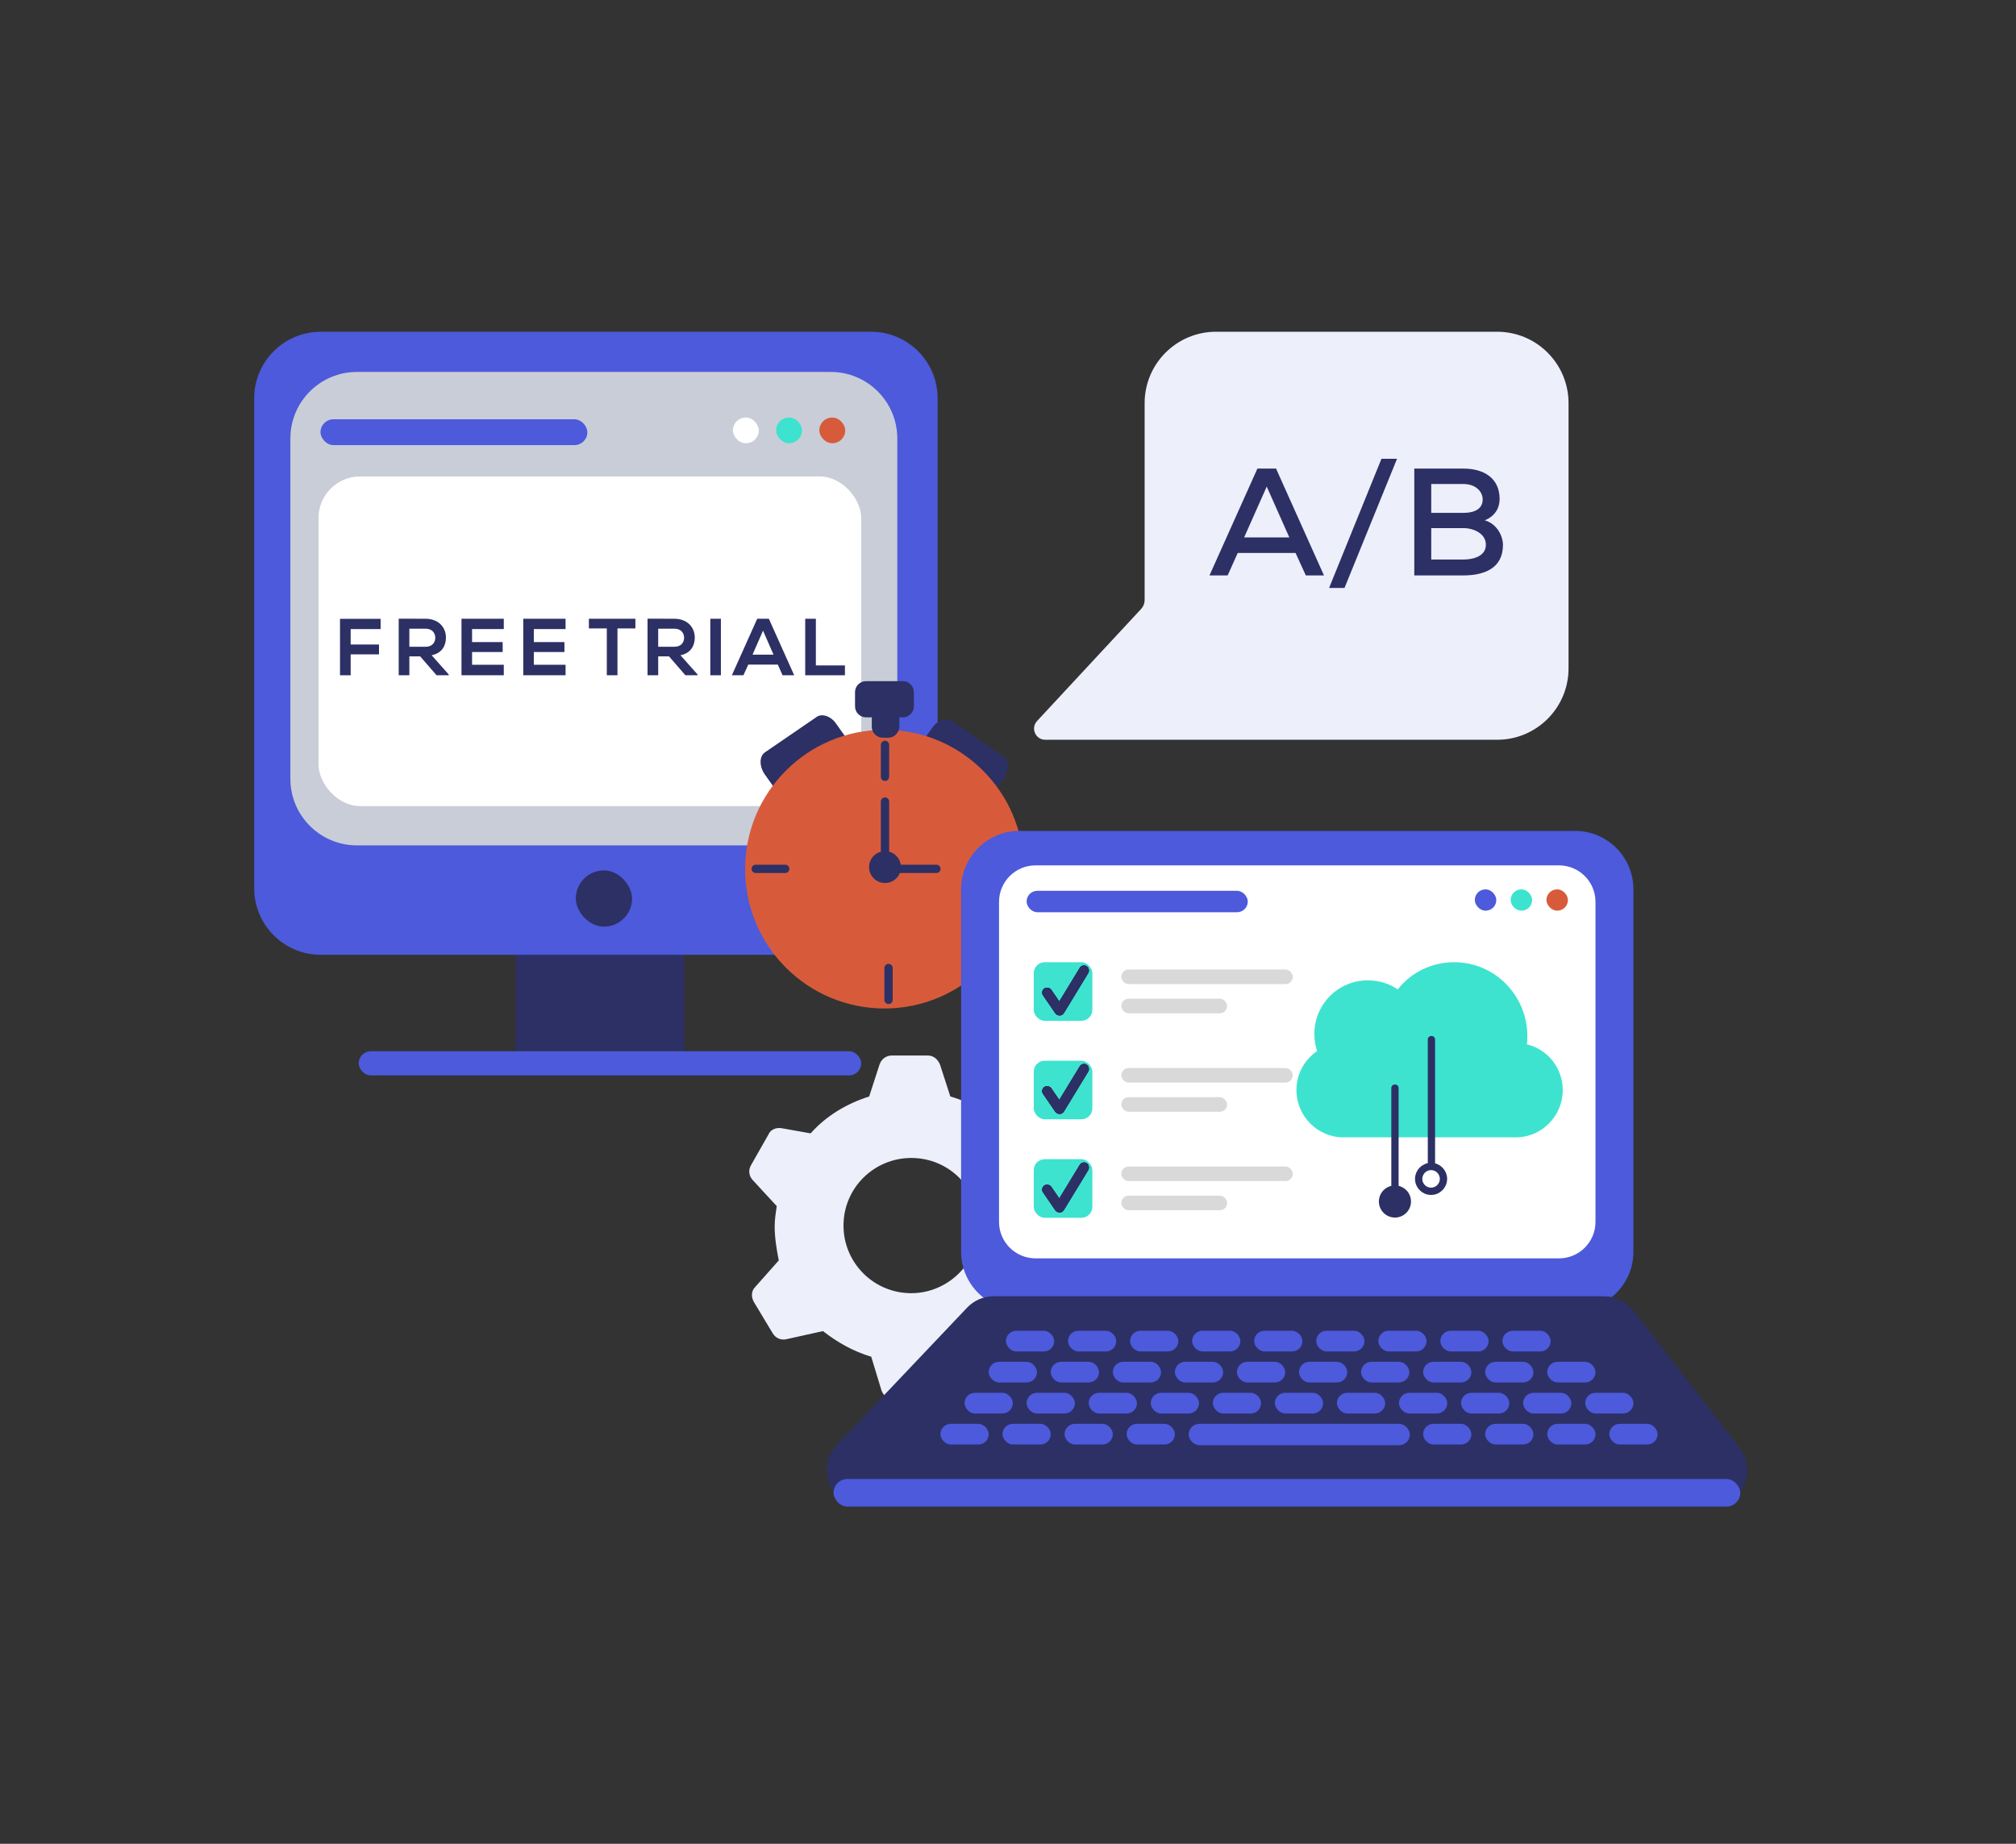<svg width="340" height="311" viewBox="0 0 340 311" fill="none" xmlns="http://www.w3.org/2000/svg">
<rect x="0" y="0" width="340" height="311" fill="#333333" stroke="none"/>
<path d="M219.477 124.777L176.278 124.777C174.636 124.777 173.782 122.819 174.9 121.616L192.453 102.712C192.832 102.304 193.043 101.768 193.043 101.21L193.043 67.995C193.043 61.347 198.433 55.957 205.081 55.957L252.498 55.957C259.146 55.957 264.536 61.347 264.536 67.995L264.536 112.739C264.536 119.387 259.146 124.777 252.498 124.777L219.477 124.777Z" fill="#EDEFFB"/>
<rect x="86.937" y="158.335" width="28.476" height="18.984" fill="#2D3064"/>
<path d="M42.87 67.182C42.87 60.983 47.895 55.956 54.095 55.956H146.905C153.105 55.956 158.131 60.983 158.131 67.182V149.822C158.131 156.022 153.105 161.048 146.905 161.048H54.095C47.895 161.048 42.87 156.022 42.87 149.822V67.182Z" fill="#4C5ADB"/>
<path d="M48.971 73.962C48.971 67.762 53.996 62.736 60.196 62.736H140.106C146.305 62.736 151.331 67.762 151.331 73.962V131.367C151.331 137.567 146.305 142.592 140.106 142.592H60.196C53.996 142.592 48.971 137.567 48.971 131.367V73.962Z" fill="#C9CDD8"/>
<rect x="53.716" y="80.365" width="91.531" height="55.597" rx="7.016" fill="white"/>
<rect x="54.051" y="70.722" width="45.01" height="4.356" rx="2.178" fill="#4C5ADB"/>
<rect x="60.495" y="177.319" width="84.751" height="4.068" rx="2.034" fill="#4C5ADB"/>
<rect x="130.89" y="70.427" width="4.373" height="4.333" rx="2.166" fill="#3DE3CF"/>
<rect x="123.6" y="70.427" width="4.373" height="4.333" rx="2.166" fill="white"/>
<rect x="97.108" y="146.809" width="9.492" height="9.492" rx="4.746" fill="#2D3064"/>
<rect x="138.179" y="70.427" width="4.373" height="4.333" rx="2.166" fill="#D75B3B"/>
<path d="M59.14 113.899V110.372H63.92V108.711H59.14V106.11H64.192V104.381H57.343V113.899H59.14Z" fill="#2D3064"/>
<path d="M75.684 113.776L72.797 110.522C74.609 110.154 75.208 108.833 75.208 107.526C75.208 105.878 74.023 104.381 71.776 104.367C70.265 104.367 68.753 104.353 67.242 104.353V113.899H69.039V110.713H70.864L73.628 113.899H75.684V113.776ZM71.776 106.042C72.906 106.042 73.41 106.804 73.41 107.567C73.41 108.33 72.92 109.092 71.776 109.092H69.039V106.042H71.776Z" fill="#2D3064"/>
<path d="M84.965 112.129H79.614V109.977H84.774V108.302H79.614V106.11H84.965V104.367H77.83C77.83 107.54 77.83 110.726 77.83 113.899H84.965V112.129Z" fill="#2D3064"/>
<path d="M95.383 112.129H90.031V109.977H95.192V108.302H90.031V106.11H95.383V104.367H88.247C88.247 107.54 88.247 110.726 88.247 113.899H95.383V112.129Z" fill="#2D3064"/>
<path d="M102.34 113.899H104.137V106.001H107.16V104.367C104.396 104.367 102.068 104.367 99.317 104.367V106.001H102.34V113.899Z" fill="#2D3064"/>
<path d="M117.651 113.776L114.764 110.522C116.575 110.154 117.174 108.833 117.174 107.526C117.174 105.878 115.989 104.381 113.742 104.367C112.231 104.367 110.719 104.353 109.208 104.353V113.899H111.005V110.713H112.83L115.594 113.899H117.651V113.776ZM113.742 106.042C114.873 106.042 115.376 106.804 115.376 107.567C115.376 108.33 114.886 109.092 113.742 109.092H111.005V106.042H113.742Z" fill="#2D3064"/>
<path d="M121.58 113.899V104.367H119.796V113.899H121.58Z" fill="#2D3064"/>
<path d="M131.982 113.899H133.942L129.667 104.367H127.706L123.43 113.899H125.377L126.194 112.102H131.178L131.982 113.899ZM130.456 110.427H126.916L128.686 106.369L130.456 110.427Z" fill="#2D3064"/>
<path d="M135.799 104.367V113.899H142.498V112.238H137.596V104.367H135.799Z" fill="#2D3064"/>
<path d="M167.757 133.427L169.332 131.212C170.215 129.878 170.181 128.316 169.299 127.624L160.569 121.646C159.687 120.954 158.09 121.453 157.207 122.787L155.632 125.002L167.757 133.427Z" fill="#2D3064"/>
<path d="M130.489 132.744L128.914 130.528C128.03 129.194 128.065 127.633 128.946 126.941L137.677 120.962C138.558 120.27 140.155 120.769 141.039 122.103L142.614 124.319L130.489 132.744Z" fill="#2D3064"/>
<path d="M149.164 170.102C162.145 170.102 172.668 159.579 172.668 146.598C172.668 133.617 162.145 123.094 149.164 123.094C136.184 123.094 125.661 133.617 125.661 146.598C125.661 159.579 136.184 170.102 149.164 170.102Z" fill="#D75B3B"/>
<path d="M149.848 124.429H148.856C147.865 124.429 147.025 123.589 147.025 122.597V121.3C147.025 120.309 147.865 119.469 148.856 119.469H149.848C150.84 119.469 151.679 120.309 151.679 121.3V122.597C151.603 123.589 150.84 124.429 149.848 124.429Z" fill="#2D3064"/>
<path d="M154.121 116.723V119.164C154.121 120.156 153.282 120.995 152.29 120.995H146.034C145.042 120.995 144.202 120.156 144.202 119.164V116.723C144.202 115.731 145.042 114.892 146.034 114.892H152.29C153.282 114.892 154.121 115.731 154.121 116.723Z" fill="#2D3064"/>
<path d="M149.258 148.942C150.743 148.942 151.946 147.739 151.946 146.254C151.946 144.769 150.743 143.566 149.258 143.566C147.773 143.566 146.57 144.769 146.57 146.254C146.57 147.739 147.773 148.942 149.258 148.942Z" fill="#2D3064"/>
<path d="M149.256 125.644L149.256 131.021" stroke="#2D3064" stroke-width="1.403" stroke-linecap="round"/>
<path d="M149.257 135.202L149.257 145.358" stroke="#2D3064" stroke-width="1.403" stroke-linecap="round"/>
<path d="M149.854 163.279L149.854 168.655" stroke="#2D3064" stroke-width="1.403" stroke-linecap="round"/>
<path d="M127.452 146.552L132.421 146.552" stroke="#2D3064" stroke-width="1.403" stroke-linecap="round"/>
<path d="M165.685 146.552L170.654 146.552" stroke="#2D3064" stroke-width="1.403" stroke-linecap="round"/>
<path d="M150.751 146.552H157.919" stroke="#2D3064" stroke-width="1.403" stroke-linecap="round"/>
<path d="M180.544 215.533L176.559 210.522C176.386 210.349 176.386 210.177 176.213 210.177C176.386 208.967 176.559 207.93 176.559 206.721C176.559 205.338 176.386 204.129 176.213 202.746L180.371 198.081C181.064 197.389 181.064 196.353 180.544 195.489L177.425 190.305C176.906 189.441 176.04 189.095 175.173 189.268L169.629 190.477C167.031 187.885 163.912 185.985 160.274 184.948L158.542 179.591C158.195 178.727 157.502 178.036 156.463 178.036H150.399C149.533 178.036 148.667 178.554 148.32 179.591L146.588 184.948C142.776 186.157 139.312 188.231 136.713 191.169L131.862 190.305C130.996 190.132 129.956 190.477 129.61 191.341L126.665 196.525C126.145 197.389 126.318 198.426 127.011 199.117L130.996 203.437C130.823 204.647 130.649 205.684 130.649 206.893C130.649 208.794 130.996 210.868 131.342 212.596L127.358 217.088C126.665 217.78 126.665 218.816 127.184 219.68L130.303 224.864C130.823 225.728 131.689 226.074 132.555 225.901L138.792 224.519C141.217 226.42 143.989 227.975 146.934 228.839L148.667 234.541C149.013 235.405 149.706 236.096 150.746 236.096L156.809 236.269C157.676 236.269 158.542 235.751 158.888 234.887L161.14 229.012C161.14 228.839 161.14 228.666 161.314 228.493C164.605 227.284 167.724 225.383 170.149 222.964L175 224.346C175.866 224.519 176.906 224.173 177.425 223.482L180.717 218.471C181.237 217.261 181.237 216.224 180.544 215.533ZM153.691 218.125C147.281 218.125 142.257 212.941 142.257 206.721C142.257 200.327 147.454 195.316 153.691 195.316C160.101 195.316 165.125 200.5 165.125 206.721C165.125 212.941 159.928 218.125 153.691 218.125Z" fill="#EDEFFB"/>
<path d="M162.09 149.994C162.09 144.557 166.498 140.149 171.935 140.149H265.632C271.069 140.149 275.477 144.557 275.477 149.994V211.129C275.477 216.566 271.069 220.973 265.632 220.973H171.935C166.498 220.973 162.09 216.566 162.09 211.129V149.994Z" fill="#4C5ADB"/>
<path d="M168.487 152.117C168.487 148.719 171.242 145.964 174.64 145.964H262.928C266.326 145.964 269.081 148.719 269.081 152.117V206.099C269.081 209.497 266.326 212.251 262.928 212.251H174.64C171.242 212.251 168.487 209.497 168.487 206.099V152.117Z" fill="white"/>
<rect x="173.138" y="150.256" width="37.303" height="3.61" rx="1.805" fill="#4C5ADB"/>
<rect x="254.772" y="150.012" width="3.624" height="3.591" rx="1.795" fill="#3DE3CF"/>
<rect x="248.729" y="150.012" width="3.624" height="3.591" rx="1.795" fill="#4C5ADB"/>
<rect x="260.809" y="150.012" width="3.624" height="3.591" rx="1.795" fill="#D75B3B"/>
<path d="M141.128 243.729L163.103 220.566C164.265 219.341 165.879 218.647 167.567 218.647H270.571C272.474 218.647 274.27 219.528 275.435 221.032L293.378 244.196C296.51 248.24 293.628 254.117 288.514 254.117H145.592C140.188 254.117 137.409 247.65 141.128 243.729Z" fill="#2D3064"/>
<rect x="200.468" y="240.161" width="37.303" height="3.61" rx="1.805" fill="#4C5ADB"/>
<rect x="140.577" y="249.465" width="152.926" height="4.652" rx="2.326" fill="#4C5ADB"/>
<rect x="190.001" y="240.161" width="8.141" height="3.489" rx="1.744" fill="#4C5ADB"/>
<rect x="194.072" y="234.928" width="8.141" height="3.489" rx="1.744" fill="#4C5ADB"/>
<rect x="235.938" y="234.928" width="8.141" height="3.489" rx="1.744" fill="#4C5ADB"/>
<rect x="198.143" y="229.695" width="8.141" height="3.489" rx="1.744" fill="#4C5ADB"/>
<rect x="201.051" y="224.462" width="8.141" height="3.489" rx="1.744" fill="#4C5ADB"/>
<rect x="240.009" y="229.695" width="8.141" height="3.489" rx="1.744" fill="#4C5ADB"/>
<rect x="242.915" y="224.462" width="8.141" height="3.489" rx="1.744" fill="#4C5ADB"/>
<rect x="271.407" y="240.161" width="8.141" height="3.489" rx="1.744" fill="#4C5ADB"/>
<rect x="179.536" y="240.161" width="8.141" height="3.489" rx="1.744" fill="#4C5ADB"/>
<rect x="183.606" y="234.928" width="8.141" height="3.489" rx="1.744" fill="#4C5ADB"/>
<rect x="225.471" y="234.928" width="8.141" height="3.489" rx="1.744" fill="#4C5ADB"/>
<rect x="267.339" y="234.928" width="8.141" height="3.489" rx="1.744" fill="#4C5ADB"/>
<rect x="187.676" y="229.695" width="8.141" height="3.489" rx="1.744" fill="#4C5ADB"/>
<rect x="190.583" y="224.462" width="8.141" height="3.489" rx="1.744" fill="#4C5ADB"/>
<rect x="229.542" y="229.695" width="8.141" height="3.489" rx="1.744" fill="#4C5ADB"/>
<rect x="232.45" y="224.462" width="8.141" height="3.489" rx="1.744" fill="#4C5ADB"/>
<rect x="260.942" y="240.161" width="8.141" height="3.489" rx="1.744" fill="#4C5ADB"/>
<rect x="169.069" y="240.161" width="8.141" height="3.489" rx="1.744" fill="#4C5ADB"/>
<rect x="173.139" y="234.928" width="8.141" height="3.489" rx="1.744" fill="#4C5ADB"/>
<rect x="215.005" y="234.928" width="8.141" height="3.489" rx="1.744" fill="#4C5ADB"/>
<rect x="256.872" y="234.928" width="8.141" height="3.489" rx="1.744" fill="#4C5ADB"/>
<rect x="177.209" y="229.695" width="8.141" height="3.489" rx="1.744" fill="#4C5ADB"/>
<rect x="180.118" y="224.462" width="8.141" height="3.489" rx="1.744" fill="#4C5ADB"/>
<rect x="219.077" y="229.695" width="8.141" height="3.489" rx="1.744" fill="#4C5ADB"/>
<rect x="221.983" y="224.462" width="8.141" height="3.489" rx="1.744" fill="#4C5ADB"/>
<rect x="260.942" y="229.695" width="8.141" height="3.489" rx="1.744" fill="#4C5ADB"/>
<rect x="250.475" y="240.161" width="8.141" height="3.489" rx="1.744" fill="#4C5ADB"/>
<rect x="158.603" y="240.161" width="8.141" height="3.489" rx="1.744" fill="#4C5ADB"/>
<rect x="162.673" y="234.928" width="8.141" height="3.489" rx="1.744" fill="#4C5ADB"/>
<rect x="204.538" y="234.928" width="8.141" height="3.489" rx="1.744" fill="#4C5ADB"/>
<rect x="246.403" y="234.928" width="8.141" height="3.489" rx="1.744" fill="#4C5ADB"/>
<rect x="166.744" y="229.695" width="8.141" height="3.489" rx="1.744" fill="#4C5ADB"/>
<rect x="169.651" y="224.462" width="8.141" height="3.489" rx="1.744" fill="#4C5ADB"/>
<rect x="208.61" y="229.695" width="8.141" height="3.489" rx="1.744" fill="#4C5ADB"/>
<rect x="211.516" y="224.462" width="8.141" height="3.489" rx="1.744" fill="#4C5ADB"/>
<rect x="250.475" y="229.695" width="8.141" height="3.489" rx="1.744" fill="#4C5ADB"/>
<rect x="253.382" y="224.462" width="8.141" height="3.489" rx="1.744" fill="#4C5ADB"/>
<rect x="240.009" y="240.161" width="8.141" height="3.489" rx="1.744" fill="#4C5ADB"/>
<path d="M257.512 176.148C257.587 175.689 257.587 175.23 257.587 174.771C257.587 167.885 252.067 162.299 245.262 162.299C241.406 162.299 237.927 164.059 235.735 166.89C234.298 165.895 232.559 165.36 230.668 165.36C225.678 165.36 221.67 169.415 221.67 174.388C221.67 175.383 221.821 176.377 222.124 177.295C220.007 178.749 218.646 181.121 218.646 183.875C218.646 188.237 222.2 191.833 226.51 191.833H255.697C260.007 191.833 263.561 188.237 263.561 183.875C263.561 180.126 260.99 176.989 257.512 176.148Z" fill="#3DE3CF"/>
<path d="M235.877 200.754C235.877 195.709 235.877 190.725 235.877 185.68C235.877 184.941 235.877 184.264 235.877 183.526C235.877 182.726 234.647 182.726 234.647 183.526C234.647 188.571 234.647 193.555 234.647 198.6C234.647 199.339 234.647 200.015 234.647 200.754C234.647 201.554 235.877 201.554 235.877 200.754Z" fill="#2D3064"/>
<path d="M235.258 205.368C236.754 205.368 237.966 204.156 237.966 202.661C237.966 201.166 236.754 199.954 235.258 199.954C233.763 199.954 232.551 201.166 232.551 202.661C232.551 204.156 233.763 205.368 235.258 205.368Z" fill="#2D3064"/>
<path d="M242.029 196.447C242.029 190.294 242.029 184.08 242.029 177.927C242.029 177.066 242.029 176.204 242.029 175.343C242.029 174.543 240.798 174.543 240.798 175.343C240.798 181.496 240.798 187.71 240.798 193.863C240.798 194.724 240.798 195.585 240.798 196.447C240.798 197.247 242.029 197.247 242.029 196.447Z" fill="#2D3064"/>
<path d="M241.351 200.938C242.506 200.938 243.443 200.002 243.443 198.846C243.443 197.691 242.506 196.754 241.351 196.754C240.195 196.754 239.259 197.691 239.259 198.846C239.259 200.002 240.195 200.938 241.351 200.938Z" stroke="#2D3064" stroke-width="1.231" stroke-miterlimit="10"/>
<rect x="174.344" y="162.299" width="9.882" height="9.882" rx="1.846" fill="#3DE3CF"/>
<rect x="175.444" y="167.204" width="1.671" height="5.347" rx="0.835" transform="rotate(-34.4 175.444 167.204)" fill="#2D3064"/>
<rect x="175.444" y="167.204" width="1.671" height="5.347" rx="0.835" transform="rotate(-34.4 175.444 167.204)" fill="#2D3064"/>
<rect x="175.444" y="167.204" width="1.671" height="5.347" rx="0.835" transform="rotate(-34.4 175.444 167.204)" fill="#2D3064"/>
<rect x="175.444" y="167.204" width="1.671" height="5.347" rx="0.835" transform="rotate(-34.4 175.444 167.204)" fill="#2D3064"/>
<rect x="182.543" y="162.538" width="1.671" height="9.357" rx="0.835" transform="rotate(31.343 182.543 162.538)" fill="#2D3064"/>
<rect x="182.543" y="162.538" width="1.671" height="9.357" rx="0.835" transform="rotate(31.343 182.543 162.538)" fill="#2D3064"/>
<rect x="182.543" y="162.538" width="1.671" height="9.357" rx="0.835" transform="rotate(31.343 182.543 162.538)" fill="#2D3064"/>
<rect x="182.543" y="162.538" width="1.671" height="9.357" rx="0.835" transform="rotate(31.343 182.543 162.538)" fill="#2D3064"/>
<rect x="189.111" y="163.53" width="28.918" height="2.461" rx="1.231" fill="#D9D9D9"/>
<rect x="189.111" y="168.452" width="17.843" height="2.461" rx="1.231" fill="#D9D9D9"/>
<rect x="174.344" y="178.911" width="9.882" height="9.882" rx="1.846" fill="#3DE3CF"/>
<rect x="175.444" y="183.816" width="1.671" height="5.347" rx="0.835" transform="rotate(-34.4 175.444 183.816)" fill="#2D3064"/>
<rect x="175.444" y="183.816" width="1.671" height="5.347" rx="0.835" transform="rotate(-34.4 175.444 183.816)" fill="#2D3064"/>
<rect x="175.444" y="183.816" width="1.671" height="5.347" rx="0.835" transform="rotate(-34.4 175.444 183.816)" fill="#2D3064"/>
<rect x="175.444" y="183.816" width="1.671" height="5.347" rx="0.835" transform="rotate(-34.4 175.444 183.816)" fill="#2D3064"/>
<rect x="182.543" y="179.149" width="1.671" height="9.357" rx="0.835" transform="rotate(31.343 182.543 179.149)" fill="#2D3064"/>
<rect x="182.543" y="179.149" width="1.671" height="9.357" rx="0.835" transform="rotate(31.343 182.543 179.149)" fill="#2D3064"/>
<rect x="182.543" y="179.149" width="1.671" height="9.357" rx="0.835" transform="rotate(31.343 182.543 179.149)" fill="#2D3064"/>
<rect x="182.543" y="179.149" width="1.671" height="9.357" rx="0.835" transform="rotate(31.343 182.543 179.149)" fill="#2D3064"/>
<rect x="189.111" y="180.142" width="28.918" height="2.461" rx="1.231" fill="#D9D9D9"/>
<rect x="189.111" y="185.064" width="17.843" height="2.461" rx="1.231" fill="#D9D9D9"/>
<rect x="174.344" y="195.524" width="9.882" height="9.882" rx="1.846" fill="#3DE3CF"/>
<rect x="175.444" y="200.43" width="1.671" height="5.347" rx="0.835" transform="rotate(-34.4 175.444 200.43)" fill="#2D3064"/>
<rect x="175.444" y="200.43" width="1.671" height="5.347" rx="0.835" transform="rotate(-34.4 175.444 200.43)" fill="#2D3064"/>
<rect x="175.444" y="200.43" width="1.671" height="5.347" rx="0.835" transform="rotate(-34.4 175.444 200.43)" fill="#2D3064"/>
<rect x="175.444" y="200.43" width="1.671" height="5.347" rx="0.835" transform="rotate(-34.4 175.444 200.43)" fill="#2D3064"/>
<rect x="182.543" y="195.763" width="1.671" height="9.357" rx="0.835" transform="rotate(31.343 182.543 195.763)" fill="#2D3064"/>
<rect x="182.543" y="195.763" width="1.671" height="9.357" rx="0.835" transform="rotate(31.343 182.543 195.763)" fill="#2D3064"/>
<rect x="182.543" y="195.763" width="1.671" height="9.357" rx="0.835" transform="rotate(31.343 182.543 195.763)" fill="#2D3064"/>
<rect x="182.543" y="195.763" width="1.671" height="9.357" rx="0.835" transform="rotate(31.343 182.543 195.763)" fill="#2D3064"/>
<rect x="189.111" y="196.755" width="28.918" height="2.461" rx="1.231" fill="#D9D9D9"/>
<rect x="189.111" y="201.677" width="17.843" height="2.461" rx="1.231" fill="#D9D9D9"/>
<path d="M220.225 97.057H223.289L215.205 79.036H212.064L203.98 97.057H207.044L208.743 93.272H218.5L220.225 97.057ZM217.445 90.647H209.824L213.634 82.074L217.445 90.647Z" fill="#2D3064"/>
<path d="M232.983 77.388L224.153 99.168H226.753L235.609 77.388H232.983Z" fill="#2D3064"/>
<path d="M241.379 89.076C243.207 89.076 244.983 89.076 246.811 89.076C248.458 89.076 250.595 89.951 250.595 91.882C250.595 93.865 248.381 94.379 246.785 94.379H241.379V89.076ZM241.379 81.636H246.785C248.948 81.636 250.055 82.975 250.055 84.236C250.055 85.652 248.973 86.502 246.811 86.502H241.379V81.636ZM238.521 79.036V97.057C241.327 97.057 243.979 97.057 246.785 97.057C250.338 97.057 253.478 95.847 253.478 91.908C253.478 90.544 252.577 88.407 250.415 87.763C252.114 87.068 252.912 85.704 252.912 84.185C252.912 80.606 250.209 79.036 246.785 79.036H238.521Z" fill="#2D3064"/>
</svg>
